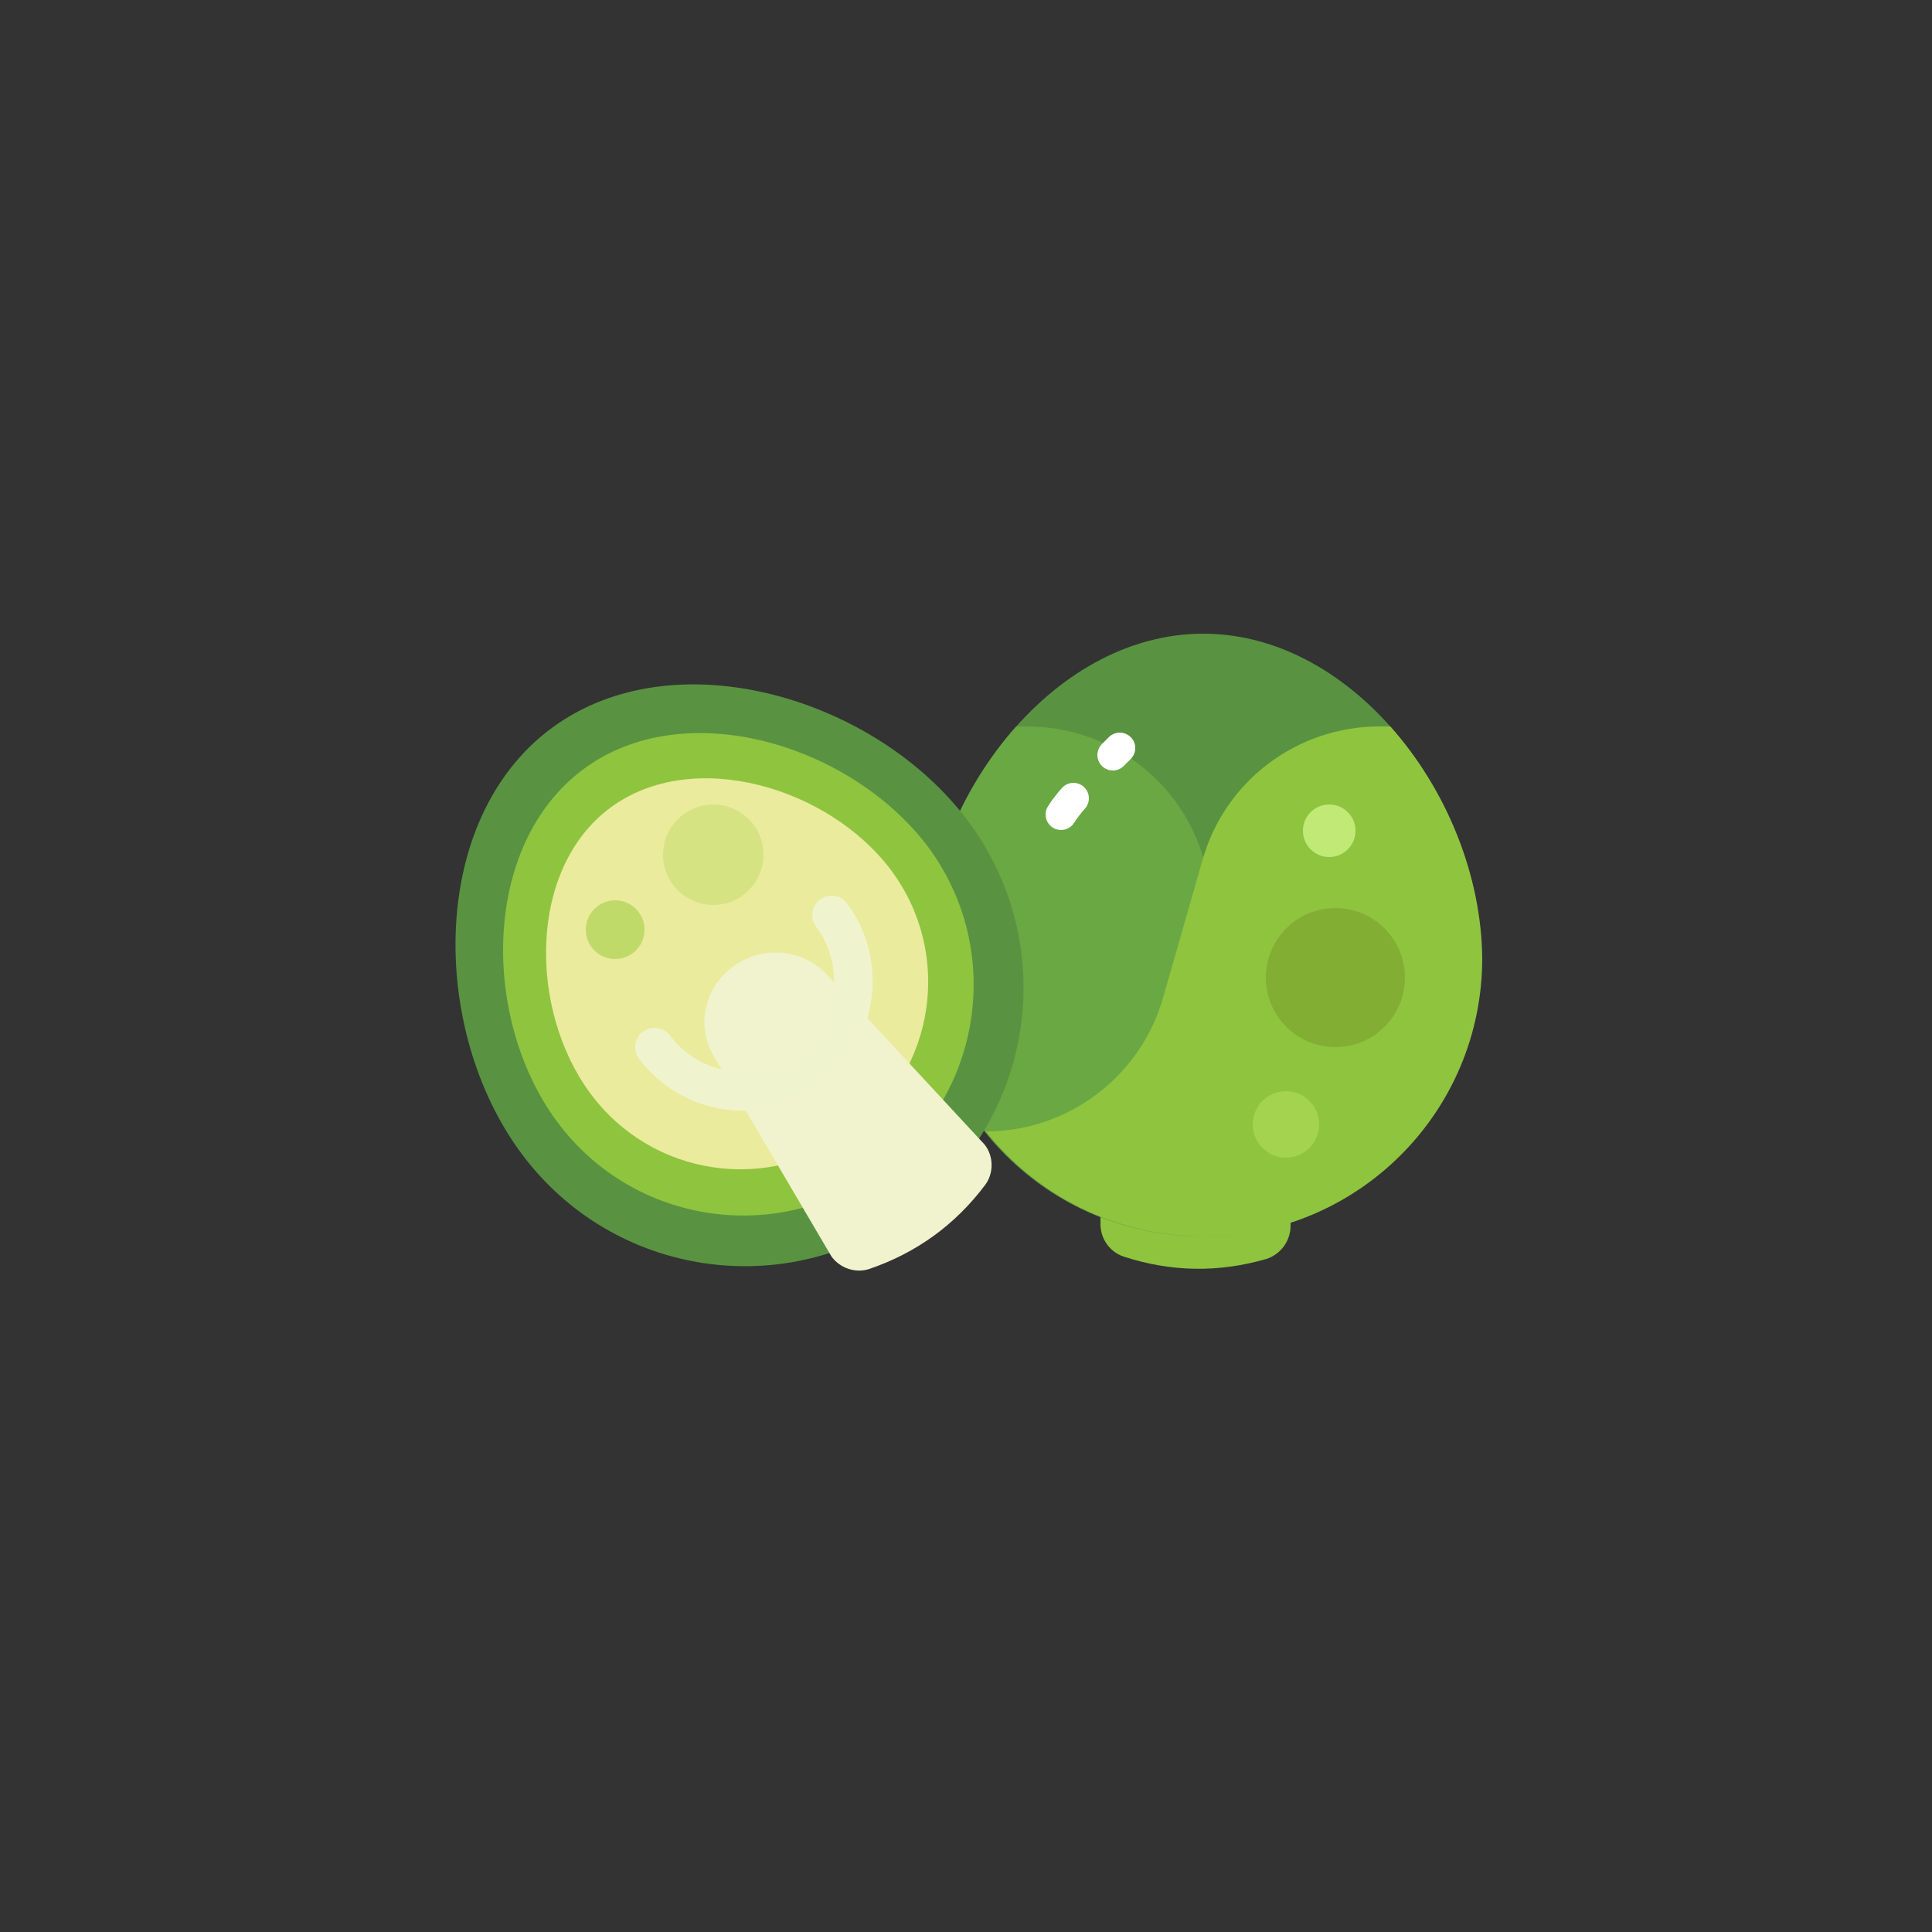 <?xml version="1.0" encoding="utf-8"?>
<!-- Generator: Adobe Illustrator 24.0.3, SVG Export Plug-In . SVG Version: 6.00 Build 0)  -->
<svg version="1.1" xmlns="http://www.w3.org/2000/svg" xmlns:xlink="http://www.w3.org/1999/xlink" x="0px" y="0px"
	 viewBox="0 0 250 250" enable-background="new 0 0 250 250" xml:space="preserve">
<rect x="0" y="0" width="250" height="250" fill="#333333" stroke="none"/>
<g id="baselines" display="none">
	<g display="inline" opacity="0.2">
		<line fill="none" stroke="#FF0000" stroke-width="0.5" stroke-miterlimit="10" x1="-14.5" y1="164.5" x2="264.5" y2="164.5"/>
	</g>
	<g display="inline" opacity="0.2">
		<g>
			
				<line fill="none" stroke="#FF0000" stroke-width="0.5" stroke-miterlimit="10" stroke-dasharray="3.986,5.978" x1="-6" y1="80.5" x2="260" y2="80.5"/>
		</g>
	</g>
	<g display="inline" opacity="0.2">
		<g>
			
				<line fill="none" stroke="#FF0000" stroke-width="0.5" stroke-miterlimit="10" stroke-dasharray="3.986,5.978" x1="125.5" y1="-1" x2="125.5" y2="265"/>
		</g>
	</g>
</g>
<g id="icon">
	<path fill="#8FC43F" d="M160,155.7c-3.4,0.2-6.7,0-10.1-0.1c-1.7-0.1-3.3-0.2-5-0.4c-0.8-0.1-1.7-0.3-2.5-0.4v3.6
		c0,1.9,1.2,3.6,3,4.2c6.1,2,12.3,2.1,18.5,0.3c1.8-0.6,3.1-2.3,3.1-4.3l0-3.9C164.7,155.3,162.3,155.6,160,155.7z"/>
	<path fill="#599341" d="M191.7,123.9c0,19.9-16.1,36-36,36s-36-16.1-36-36s16.1-41.9,36-41.9S191.7,104,191.7,123.9z"/>
	<path fill="#69A843" d="M131.5,94h1.4c10.6,0,20,7,22.9,17.3l5.1,17.8c2.9,10.2,12.3,17.3,22.9,17.3h0
		c-6.6,8.3-16.8,13.6-28.2,13.6c-19.9,0-36-16.1-36-36C119.7,113.3,124.2,102.2,131.5,94z"/>
	<path fill="#8FC43F" d="M179.9,94h-1.4c-10.6,0-20,7-22.9,17.3l-5.1,17.8c-2.9,10.2-12.3,17.3-22.9,17.3h0
		c6.6,8.3,16.8,13.6,28.2,13.6c19.9,0,36-16.1,36-36C191.7,113.3,187.2,102.2,179.9,94z"/>
	<path fill="none" stroke="#FFFFFF" stroke-width="4" stroke-linecap="round" stroke-miterlimit="10" d="M138.9,103.3
		c-0.6,0.7-1.1,1.3-1.6,2.1"/>
	
		<line fill="none" stroke="#FFFFFF" stroke-width="4" stroke-linecap="round" stroke-miterlimit="10" x1="144.9" y1="96.8" x2="144" y2="97.7"/>
	<circle fill="#82AF33" cx="172.8" cy="126.5" r="9"/>
	<circle fill="#A3D34F" cx="166.4" cy="145.5" r="4.3"/>
	<circle fill="#C0EA75" cx="172" cy="107.5" r="3.4"/>
	<path fill="#599341" d="M125.3,106.3c11.9,16,8.6,38.5-7.4,50.4s-38.5,8.6-50.4-7.4s-12.1-43.3,3.9-55.1S113.5,90.4,125.3,106.3z"
		/>
	<path fill="#8FC43F" d="M120.1,109.6c9.8,13.2,7.1,31.9-6.1,41.8c-13.2,9.8-31.9,7.1-41.8-6.1s-10-35.8,3.2-45.7
		S110.2,96.4,120.1,109.6z"/>
	<path fill="#EAEB9C" d="M115.3,112.6c8,10.7,5.8,25.9-5,33.9s-25.9,5.8-33.9-5s-8.1-29.1,2.6-37S107.3,101.9,115.3,112.6z"/>
	<path fill="#F0F3CD" d="M94.8,125.1c3.8-2.8,9.1-2.4,12.3,1.1l20.3,21.9c1.2,1.5,1.2,3.7,0.1,5.2c-3.9,5.2-8.9,8.8-15,10.9
		c-1.8,0.6-3.8-0.1-4.9-1.6l-15-25.5C90,133.1,91,127.9,94.8,125.1L94.8,125.1z"/>
	<path fill="none" stroke="#F0F4CE" stroke-width="5" stroke-linecap="round" stroke-miterlimit="10" d="M107.6,118.4
		c4.7,6.3,3.4,15.3-2.9,20c-6.3,4.7-15.3,3.4-20-2.9"/>
	<circle fill="#C0DA69" cx="79.6" cy="120.3" r="3.8"/>
	<circle fill="#D6E383" cx="92.3" cy="110.6" r="6.5"/>
</g>
</svg>
